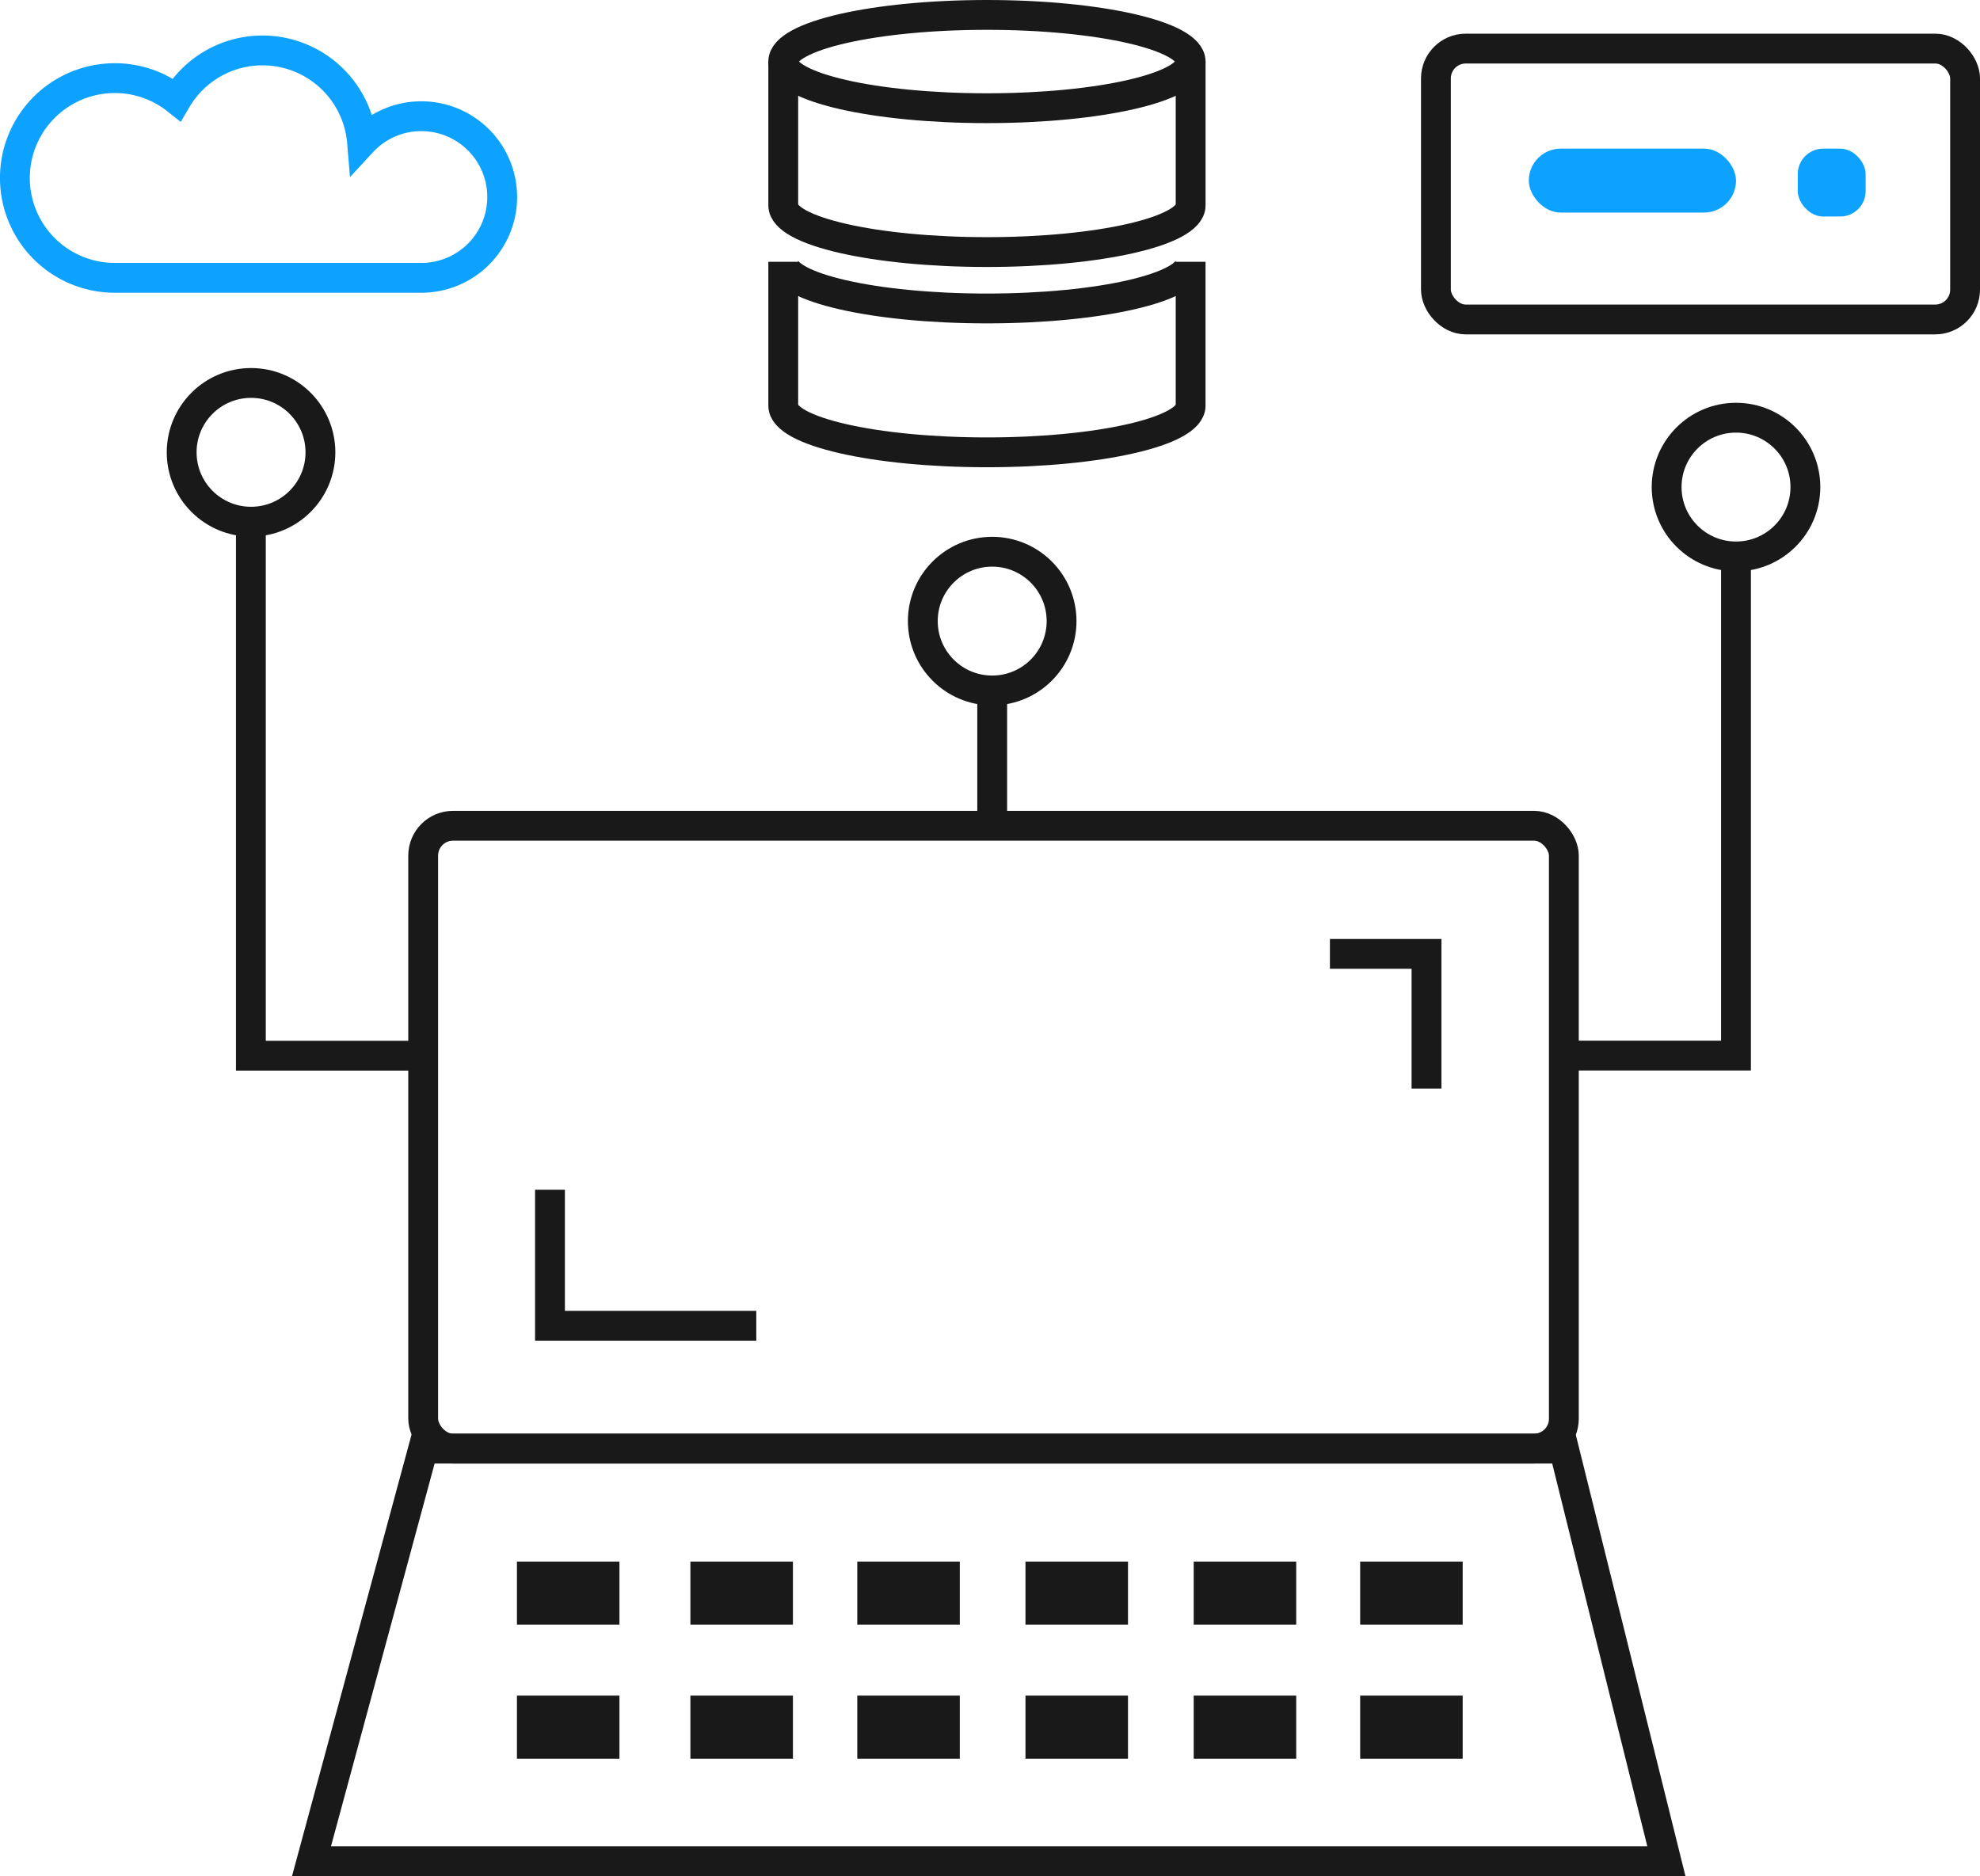 <svg xmlns="http://www.w3.org/2000/svg" width="66.383" height="62.906" viewBox="0 0 66.383 62.906"><g id="Group_1957" data-name="Group 1957" transform="translate(-1450.913 2661.813)"><rect id="Rectangle_956" data-name="Rectangle 956" width="38.243" height="20.884" rx="1" transform="translate(1465.101 -2634.124)" fill="none" stroke="#191919" stroke-miterlimit="10" stroke-width="1"></rect><path id="Path_23031" data-name="Path 23031" d="M1553.258-2365.353h-45.424l3.745-13.834h38.242Z" transform="translate(-46.477 -234.053)" fill="none" stroke="#191919" stroke-miterlimit="10" stroke-width="1"></path><rect id="Rectangle_957" data-name="Rectangle 957" width="3.437" height="2.115" transform="translate(1468.244 -2609.451)" fill="#191919"></rect><rect id="Rectangle_958" data-name="Rectangle 958" width="3.437" height="2.115" transform="translate(1474.06 -2609.451)" fill="#191919"></rect><rect id="Rectangle_959" data-name="Rectangle 959" width="3.437" height="2.115" transform="translate(1479.655 -2609.451)" fill="#191919"></rect><rect id="Rectangle_960" data-name="Rectangle 960" width="3.437" height="2.115" transform="translate(1485.294 -2609.451)" fill="#191919"></rect><rect id="Rectangle_961" data-name="Rectangle 961" width="3.437" height="2.115" transform="translate(1490.934 -2609.451)" fill="#191919"></rect><rect id="Rectangle_962" data-name="Rectangle 962" width="3.437" height="2.115" transform="translate(1496.515 -2609.451)" fill="#191919"></rect><rect id="Rectangle_963" data-name="Rectangle 963" width="3.437" height="2.115" transform="translate(1468.244 -2604.957)" fill="#191919"></rect><rect id="Rectangle_964" data-name="Rectangle 964" width="3.437" height="2.115" transform="translate(1474.06 -2604.957)" fill="#191919"></rect><rect id="Rectangle_965" data-name="Rectangle 965" width="3.437" height="2.115" transform="translate(1479.655 -2604.957)" fill="#191919"></rect><rect id="Rectangle_966" data-name="Rectangle 966" width="3.437" height="2.115" transform="translate(1485.294 -2604.957)" fill="#191919"></rect><rect id="Rectangle_967" data-name="Rectangle 967" width="3.437" height="2.115" transform="translate(1490.934 -2604.957)" fill="#191919"></rect><rect id="Rectangle_968" data-name="Rectangle 968" width="3.437" height="2.115" transform="translate(1496.515 -2604.957)" fill="#191919"></rect><path id="Path_23032" data-name="Path 23032" d="M1553.208-2428.437v4.56h6.917" transform="translate(-83.856 -193.482)" fill="none" stroke="#191919" stroke-miterlimit="10" stroke-width="1"></path><path id="Path_23033" data-name="Path 23033" d="M1701.583-2473.312h3.238v4.516" transform="translate(-206.082 -156.516)" fill="none" stroke="#191919" stroke-miterlimit="10" stroke-width="1"></path><line id="Line_27" data-name="Line 27" y1="4.538" transform="translate(1484.178 -2638.662)" fill="none" stroke="#191919" stroke-miterlimit="10" stroke-width="1"></line><path id="Path_23034" data-name="Path 23034" d="M1746.083-2532.2h5.772v-16.742" transform="translate(-242.74 -94.218)" fill="none" stroke="#191919" stroke-miterlimit="10" stroke-width="1"></path><path id="Path_23035" data-name="Path 23035" d="M1502.1-2537.344h-5.772v-17.844" transform="translate(-37.004 -89.07)" fill="none" stroke="#191919" stroke-miterlimit="10" stroke-width="1"></path><circle id="Ellipse_61" data-name="Ellipse 61" cx="2.326" cy="2.326" r="2.326" transform="translate(1457.004 -2648.972)" fill="none" stroke="#191919" stroke-miterlimit="10" stroke-width="1"></circle><circle id="Ellipse_62" data-name="Ellipse 62" cx="2.326" cy="2.326" r="2.326" transform="translate(1481.852 -2643.313)" fill="none" stroke="#191919" stroke-miterlimit="10" stroke-width="1"></circle><circle id="Ellipse_63" data-name="Ellipse 63" cx="2.326" cy="2.326" r="2.326" transform="translate(1506.79 -2647.807)" fill="none" stroke="#191919" stroke-miterlimit="10" stroke-width="1"></circle><path id="Path_23036" data-name="Path 23036" d="M1465.039-2637.583a2.71,2.71,0,0,0,2.711-2.71,2.71,2.71,0,0,0-2.711-2.709,2.7,2.7,0,0,0-1.988.867v0a3.349,3.349,0,0,0-3.336-3.073,3.341,3.341,0,0,0-2.883,1.648,3.322,3.322,0,0,0-2.071-.719,3.349,3.349,0,0,0-3.349,3.348,3.349,3.349,0,0,0,3.349,3.348Z" transform="translate(0 -14.914)" fill="none" stroke="#0da2ff" stroke-miterlimit="10" stroke-width="1"></path><ellipse id="Ellipse_64" data-name="Ellipse 64" cx="6.829" cy="1.564" rx="6.829" ry="1.564" transform="translate(1477.173 -2661.313)" fill="none" stroke="#191919" stroke-miterlimit="10" stroke-width="1"></ellipse><path id="Path_23037" data-name="Path 23037" d="M1597.583-2654.438v4.824c0,.864,3.057,1.564,6.829,1.564s6.829-.7,6.829-1.564v-4.824" transform="translate(-120.41 -5.311)" fill="none" stroke="#191919" stroke-miterlimit="10" stroke-width="1"></path><path id="Path_23038" data-name="Path 23038" d="M1611.241-2604.991v4.824c0,.864-3.057,1.564-6.829,1.564s-6.829-.7-6.829-1.564v-4.824c0,.864,3.057,1.564,6.829,1.564S1611.241-2604.127,1611.241-2604.991Z" transform="translate(-120.41 -48.043)" fill="none" stroke="#191919" stroke-miterlimit="10" stroke-width="1"></path><rect id="Rectangle_969" data-name="Rectangle 969" width="17.741" height="9.083" rx="1" transform="translate(1499.055 -2660.184)" fill="none" stroke="#191919" stroke-miterlimit="10" stroke-width="1"></rect><rect id="Rectangle_970" data-name="Rectangle 970" width="6.947" height="2.144" rx="1.072" transform="translate(1502.169 -2656.829)" fill="#0da2ff"></rect><rect id="Rectangle_971" data-name="Rectangle 971" width="2.276" height="2.276" rx="0.854" transform="translate(1511.186 -2656.829)" fill="#0da2ff"></rect></g></svg>